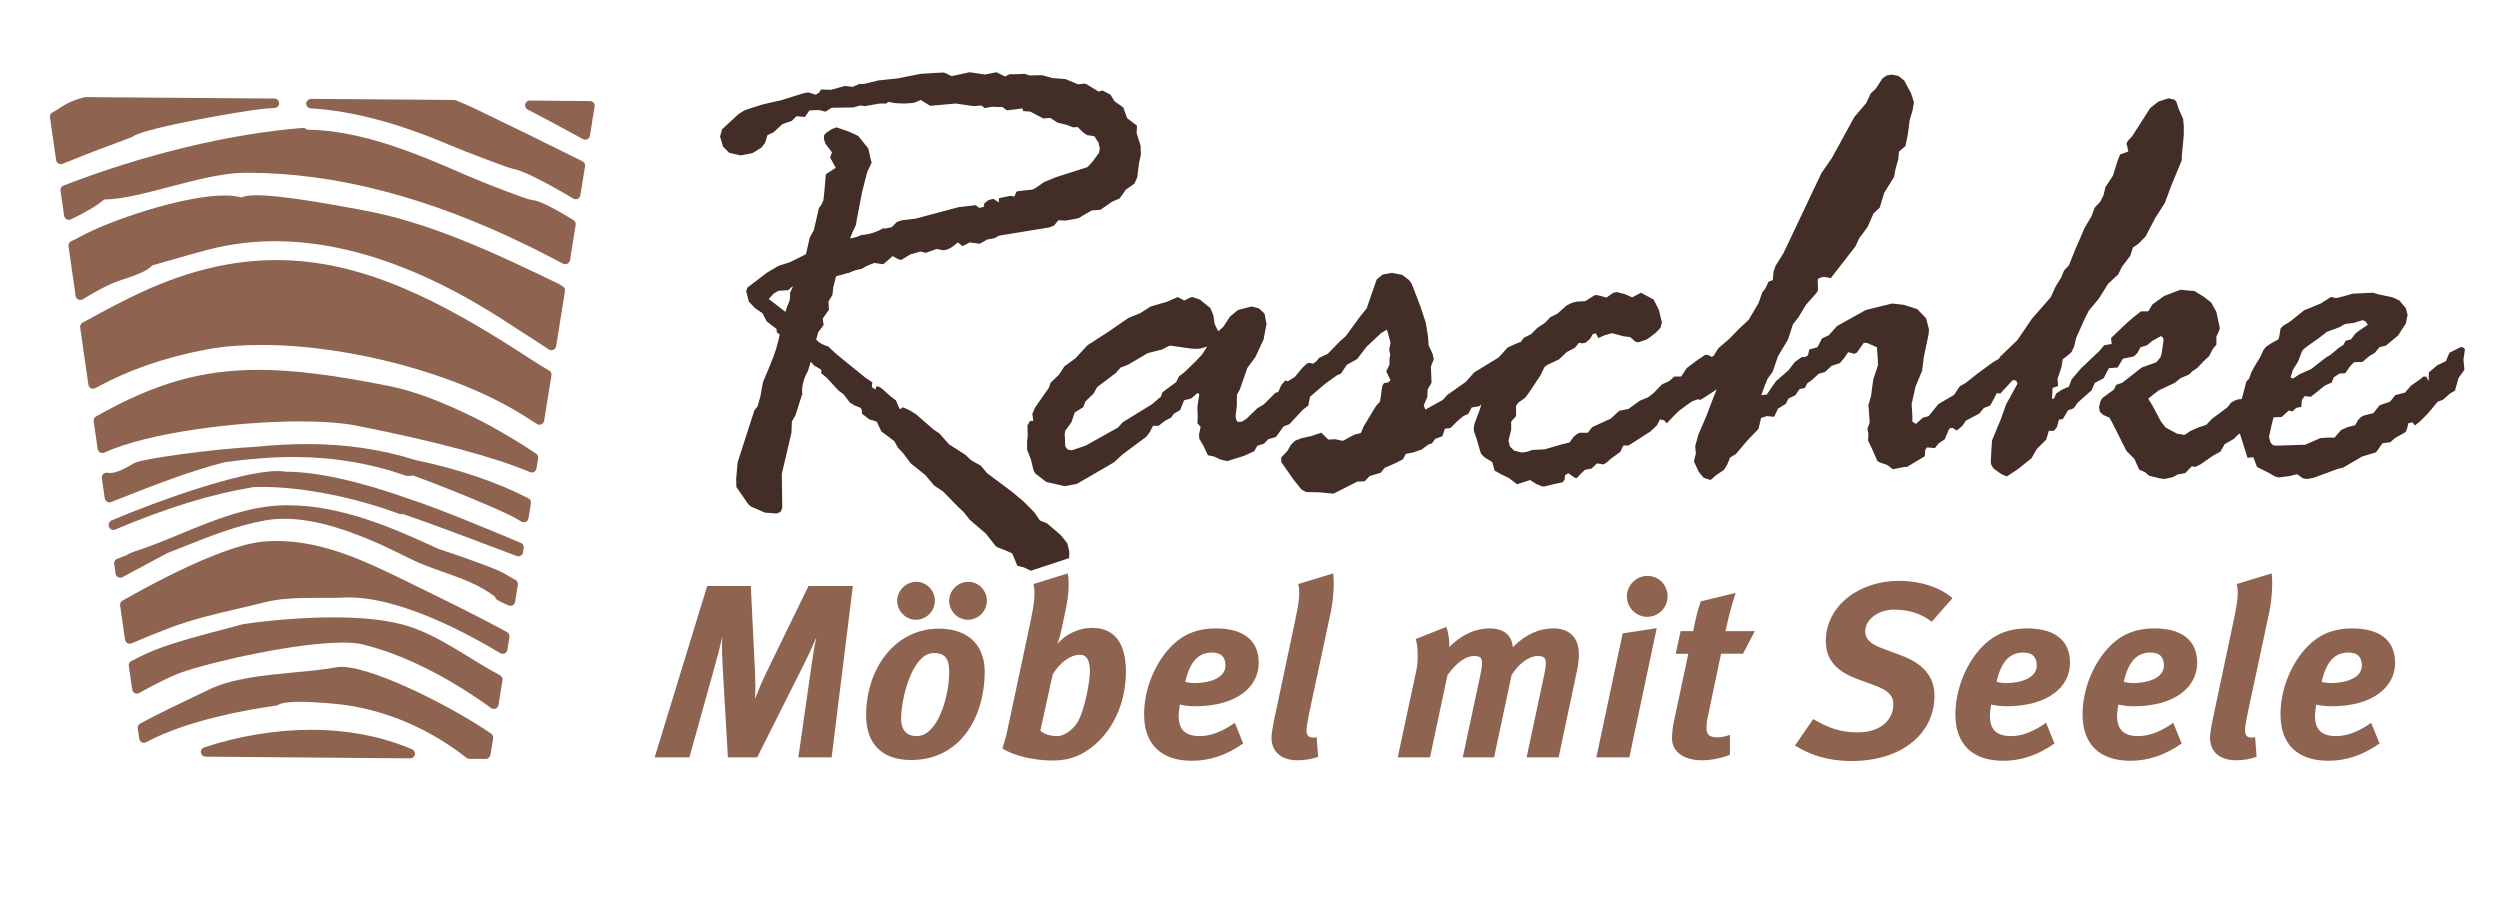 <?xml version="1.0" encoding="UTF-8"?> <!-- Generator: Adobe Illustrator 16.0.3, SVG Export Plug-In . SVG Version: 6.00 Build 0) --> <svg xmlns="http://www.w3.org/2000/svg" xmlns:xlink="http://www.w3.org/1999/xlink" id="Ebene_1" x="0px" y="0px" width="141.73px" height="51.25px" viewBox="0 0 141.73 51.25" xml:space="preserve"> <g> <defs> <rect id="SVGID_1_" x="2.829" y="4.096" width="136.921" height="39.047"></rect> </defs> <clipPath id="SVGID_2_"> <use xlink:href="#SVGID_1_" overflow="visible"></use> </clipPath> <path clip-path="url(#SVGID_2_)" fill="#8E6451" d="M29.228,32.88c-0.35-0.209-0.828-0.481-1.116-0.596 c-0.926-0.369-1.947-0.735-3.28-1.174c-2.548-1.193-5.518-2.467-8.516-2.467c-0.069,0-0.138,0-0.207,0.002 c-2.041,0.039-3.984,0.842-5.865,1.619c-0.879,0.363-1.788,0.739-2.681,1.022c-0.142,0.045-0.266,0.104-0.38,0.187 c-0.182,0.069-0.363,0.138-0.545,0.21c-0.116,0.045-0.185,0.164-0.167,0.287l0.08,0.551c0.013,0.087,0.066,0.162,0.145,0.201 s0.17,0.038,0.247-0.003l0.688-0.368c0.669-0.356,1.305-0.696,1.855-0.995c0.318-0.124,0.634-0.249,0.952-0.376 c1.479-0.588,3.008-1.197,4.61-1.479c0.34-0.06,0.703-0.091,1.076-0.091c1.918,0,3.952,0.791,5.504,1.479 c0.573,0.267,1.146,0.549,1.638,0.793c0.599,0.298,1.24,0.523,1.862,0.743c1.008,0.355,2.049,0.724,2.935,1.403 c0.014,0.073,0.059,0.138,0.124,0.178c0.194,0.118,0.391,0.205,0.604,0.3l0.038,0.016c0.034,0.017,0.072,0.023,0.108,0.023 c0.044,0,0.088-0.01,0.128-0.032c0.073-0.04,0.124-0.111,0.137-0.193l0.155-0.967C29.374,33.044,29.323,32.936,29.228,32.88"></path> <path clip-path="url(#SVGID_2_)" fill="#8E6451" d="M23.325,42.465c-1.667-0.714-3.636-1.092-5.695-1.092 c-1.98,0-4.132,0.355-6.059,1.002c-0.124,0.04-0.2,0.166-0.179,0.296c0.021,0.129,0.132,0.226,0.262,0.226l11.592,0.095h0.003 h0.006c0.148,0,0.269-0.118,0.269-0.268C23.524,42.601,23.439,42.495,23.325,42.465"></path> <path clip-path="url(#SVGID_2_)" fill="#8E6451" d="M28.348,38.283c-0.582-0.31-1.167-0.668-1.736-1.017 c-1.085-0.666-2.207-1.354-3.379-1.74c-1.07-0.351-2.53-0.528-4.34-0.528c-2.279,0-4.434,0.285-5.062,0.376 c-0.013,0.001-0.025,0.004-0.038,0.007c-0.42,0.115-0.841,0.226-1.265,0.337c-1.154,0.304-2.348,0.615-3.498,1.035 c-0.443,0.163-0.977,0.406-1.586,0.723c-0.101,0.053-0.158,0.164-0.142,0.276l0.192,1.337c0.013,0.087,0.067,0.164,0.146,0.202 c0.079,0.039,0.172,0.037,0.25-0.006c0.994-0.556,1.874-0.982,2.417-1.171c1.693-0.595,6.452-1.684,9.142-1.684 c0.46,0,0.833,0.033,1.108,0.101c2.267,0.554,4.785,1.803,7.282,3.608c0.046,0.034,0.102,0.051,0.157,0.051 c0.034,0,0.069-0.007,0.103-0.021c0.086-0.035,0.147-0.113,0.162-0.205l0.226-1.402C28.505,38.45,28.449,38.338,28.348,38.283"></path> <path clip-path="url(#SVGID_2_)" fill="#8E6451" d="M27.846,41.593c-2.304-1.595-7.195-4.048-8.773-3.764 c-0.726,0.134-1.537,0.211-2.396,0.291c-1.725,0.164-3.509,0.333-4.847,0.981c-0.286,0.139-0.583,0.28-0.891,0.428 c-0.971,0.463-1.975,0.942-2.99,1.49c-0.099,0.053-0.155,0.162-0.139,0.272l0.085,0.589c0.012,0.087,0.066,0.162,0.145,0.202 c0.078,0.039,0.171,0.037,0.248-0.005c2.372-1.283,5.953-1.88,7.383-2.076c0.043-0.006,0.084-0.022,0.12-0.049 c0.085-0.062,0.357-0.164,1.222-0.164c0.914,0,2.064,0.115,2.478,0.169c2.47,0.335,4.875,1.374,6.955,3.005 c0.047,0.037,0.104,0.057,0.163,0.058l0.92,0.009h0.002c0.117,0,0.222-0.077,0.256-0.189c0.012-0.041,0.026-0.091,0.036-0.145 l0.135-0.84C27.975,41.754,27.931,41.65,27.846,41.593"></path> <path clip-path="url(#SVGID_2_)" fill="#8E6451" d="M3.548,9.286c1.151-0.469,2.396-0.949,3.919-1.511 c0.024-0.009,0.046-0.021,0.066-0.036c0.688-0.507,6.458-1.492,7.449-1.576c0.195-0.016,0.393-0.029,0.589-0.04 c0.145-0.007,0.257-0.128,0.254-0.273c-0.003-0.145-0.122-0.262-0.266-0.263L4.852,5.506C4.831,5.507,4.807,5.508,4.785,5.513 C4.029,5.699,3.62,5.968,3.321,6.163c-0.124,0.081-0.23,0.15-0.34,0.204c-0.105,0.051-0.166,0.165-0.149,0.28l0.349,2.428 C3.193,9.157,3.242,9.229,3.314,9.27c0.041,0.023,0.087,0.035,0.133,0.035C3.481,9.305,3.515,9.298,3.548,9.286"></path> <path clip-path="url(#SVGID_2_)" fill="#8E6451" d="M33.023,9.144c-2.184-1.087-4.166-2.058-6.059-2.966 c-0.338-0.162-0.705-0.323-1.121-0.492c-0.031-0.013-0.065-0.02-0.099-0.02l-8.113-0.062c-0.148,0.014-0.264,0.113-0.27,0.259 c-0.005,0.144,0.105,0.267,0.25,0.277c2.393,0.156,4.892,0.815,7.865,2.075c0.904,0.382,3.286,1.292,3.59,1.349 c0.563,0.104,1.719,0.675,3.435,1.694c0.042,0.025,0.089,0.038,0.137,0.038c0.039,0,0.078-0.008,0.114-0.025 c0.081-0.038,0.137-0.113,0.151-0.201l0.264-1.642C33.187,9.311,33.128,9.197,33.023,9.144"></path> <path clip-path="url(#SVGID_2_)" fill="#8E6451" d="M30.392,25.715c-1.441-0.955-2.73-1.688-4.058-2.31 c-1.721-0.807-3.063-1.28-4.349-1.535c-3.136-0.623-5.397-0.902-7.335-0.902c-3.233,0-5.901,0.766-9.207,2.643 c-0.097,0.054-0.149,0.162-0.133,0.271l0.225,1.57c0.012,0.083,0.063,0.157,0.137,0.197c0.074,0.041,0.163,0.043,0.24,0.009 c2.508-1.148,7.583-1.768,11.086-1.768c1.296,0,2.403,0.083,3.202,0.24c4.467,0.882,7.78,1.767,9.846,2.633 c0.033,0.015,0.068,0.021,0.104,0.021c0.044,0,0.09-0.012,0.13-0.034c0.072-0.04,0.122-0.11,0.134-0.191l0.093-0.579 C30.525,25.877,30.48,25.772,30.392,25.715"></path> <path clip-path="url(#SVGID_2_)" fill="#8E6451" d="M33.652,5.825c-0.051-0.059-0.124-0.094-0.202-0.095l-3.414-0.029h-0.002 c-0.124,0-0.231,0.084-0.26,0.204c-0.03,0.121,0.027,0.245,0.137,0.303c0.909,0.47,1.817,0.961,2.701,1.441l0.44,0.239 c0.04,0.021,0.083,0.033,0.127,0.033c0.041,0,0.081-0.01,0.119-0.028c0.078-0.038,0.132-0.112,0.146-0.197l0.266-1.655 C33.724,5.963,33.702,5.885,33.652,5.825"></path> <path clip-path="url(#SVGID_2_)" fill="#8E6451" d="M31.134,21.009c-0.293-0.173-0.638-0.379-0.977-0.601 c-5.189-3.399-9.638-5.663-14.484-5.663c-2.476,0-4.958,0.585-7.588,1.789c-1.102,0.504-2.126,1.062-3.117,1.602l-0.286,0.155 c-0.099,0.054-0.153,0.163-0.137,0.274l0.465,3.243c0.013,0.087,0.067,0.163,0.146,0.202c0.079,0.039,0.171,0.037,0.249-0.005 c1.901-1.041,3.97-1.76,6.327-2.197c0.905-0.168,1.935-0.253,3.06-0.253c5.064,0,11.201,1.655,14.924,4.024l0.725,0.458 c0.043,0.028,0.093,0.042,0.143,0.042c0.038,0,0.075-0.009,0.111-0.024c0.082-0.038,0.14-0.113,0.154-0.202l0.413-2.572 C31.281,21.173,31.229,21.064,31.134,21.009"></path> <path clip-path="url(#SVGID_2_)" fill="#8E6451" d="M31.908,16.236l-0.224-0.14c-3.621-1.739-7.365-3.536-11.36-4.227 c-0.121-0.021-0.289-0.051-0.496-0.089c-1.265-0.23-3.897-0.711-5.292-0.711c-0.413,0-0.688,0.042-0.835,0.128 c-0.261-0.077-0.59-0.114-0.977-0.114c-2.316,0-6.525,1.412-8.232,2.364c-0.153,0.087-0.311,0.162-0.456,0.229 c-0.108,0.05-0.171,0.165-0.153,0.282l0.406,2.818c0.013,0.09,0.069,0.166,0.15,0.205c0.081,0.038,0.176,0.033,0.253-0.013 c0.631-0.381,1.25-0.742,1.885-0.988c0.115-0.044,0.263-0.094,0.433-0.15c0.699-0.229,1.348-0.463,1.618-0.783 c0.336-0.095,0.672-0.192,1.022-0.292c0.746-0.216,1.517-0.438,2.279-0.631c4.904-1.239,10.479,0.094,16.479,3.934 c0.743,0.476,1.482,0.956,2.223,1.437l0.488,0.316c0.044,0.029,0.095,0.044,0.146,0.044c0.037,0,0.074-0.007,0.108-0.024 c0.083-0.037,0.141-0.113,0.156-0.202l0.501-3.123C32.047,16.399,31.999,16.292,31.908,16.236"></path> <path clip-path="url(#SVGID_2_)" fill="#8E6451" d="M32.51,12.476c-1.615-0.993-2.143-1.13-2.396-1.146 c-0.275-0.033-2.628-0.94-3.538-1.335c-2.797-1.219-5.967-2.6-9.182-2.646c-0.054-0.066-0.138-0.106-0.229-0.098 C13.021,7.582,8.202,8.744,3.599,10.52c-0.116,0.045-0.186,0.165-0.169,0.289l0.206,1.425c0.012,0.084,0.063,0.158,0.139,0.198 c0.074,0.039,0.164,0.042,0.242,0.006c0.842-0.4,1.427-0.748,1.889-1.125l0.016-0.004c0.955,0,2.273-0.344,3.669-0.71 c1.494-0.391,3.039-0.795,4.253-0.804l0.2,0c4.949,0,10.295,1.393,15.892,4.141c0.437,0.215,1.137,0.565,1.988,1.012 c0.039,0.021,0.082,0.031,0.125,0.031c0.041,0,0.082-0.009,0.12-0.028c0.077-0.039,0.131-0.113,0.145-0.198l0.322-2.006 C32.651,12.64,32.603,12.532,32.51,12.476"></path> <path clip-path="url(#SVGID_2_)" fill="#8E6451" d="M28.745,35.832c-1.61-0.878-3.36-1.732-5.215-2.639l-0.802-0.393 c-2.296-1.121-4.561-2.129-7.033-2.129c-0.255,0-0.512,0.012-0.761,0.033c-1.594,0.139-4.432,1.327-7.992,3.349 c-0.096,0.055-0.148,0.162-0.133,0.271l0.279,1.94c0.012,0.082,0.062,0.155,0.135,0.196c0.073,0.041,0.161,0.045,0.238,0.012 c0.698-0.305,1.439-0.604,2.267-0.915c1.185-0.444,2.435-0.737,3.646-1.021c0.515-0.119,1.031-0.239,1.541-0.371 c0.966-0.249,1.933-0.27,3.006-0.27l0.413,0.001c0.351,0,0.759-0.002,1.161-0.019c2.942-0.135,6.848,1.937,8.864,3.151 c0.042,0.025,0.09,0.038,0.139,0.038c0.038,0,0.077-0.008,0.112-0.025c0.081-0.036,0.138-0.111,0.152-0.2l0.118-0.732 C28.899,35.998,28.844,35.887,28.745,35.832"></path> <path clip-path="url(#SVGID_2_)" fill="#8E6451" d="M29.53,30.78c-0.765-0.324-4.666-1.969-6.347-2.5 c-2.881-1.021-5.235-1.538-6.985-1.538h-0.006c-0.128-0.025-0.281-0.038-0.453-0.038c-2.061,0-6.762,1.675-9.42,2.801 c-0.112,0.048-0.175,0.187-0.157,0.307c0.011,0.082,0.061,0.154,0.133,0.195c0.072,0.04,0.16,0.045,0.236,0.013 c2.998-1.259,5.426-2.003,7.84-2.406c0.161-0.006,0.323-0.009,0.489-0.009c2.28,0,5.254,0.585,7.763,1.525 c0.064,0.024,0.132,0.02,0.21,0.009c1.403,0.472,3.414,1.233,4.89,1.792c0.678,0.258,1.246,0.473,1.573,0.591 c0.03,0.011,0.061,0.016,0.091,0.016c0.047,0,0.094-0.013,0.136-0.036c0.069-0.041,0.116-0.11,0.128-0.189l0.039-0.242 C29.71,30.948,29.644,30.828,29.53,30.78"></path> <path clip-path="url(#SVGID_2_)" fill="#8E6451" d="M29.958,28.251c-1.782-0.921-3.994-1.67-6.369-2.162 c-1.972-0.615-3.994-0.915-6.18-0.915c-0.906,0-1.847,0.051-2.865,0.152c-2.525,0.129-6.454,0.68-6.905,0.917 c-0.069,0.037-0.144,0.08-0.234,0.13c-0.401,0.226-0.933,0.511-1.313,0.431c-0.086-0.018-0.174,0.007-0.238,0.067 c-0.063,0.06-0.094,0.146-0.081,0.233l0.164,1.146c0.012,0.081,0.061,0.152,0.131,0.194c0.071,0.04,0.157,0.048,0.232,0.017 L6.714,28.3c1.967-0.777,4.002-1.581,6.045-2.101c1.429-0.195,2.701-0.29,3.886-0.29c2.229,0,4.311,0.346,6.369,1.058 c0.087,0.029,0.222,0.024,0.396-0.015c2.432,0.892,5.168,2.053,5.818,2.424c0.111,0.063,0.223,0.13,0.333,0.195 c0.042,0.024,0.09,0.037,0.137,0.037c0.039,0,0.077-0.008,0.114-0.025c0.08-0.037,0.136-0.112,0.15-0.2l0.138-0.852 C30.118,28.417,30.061,28.304,29.958,28.251"></path> <path clip-path="url(#SVGID_2_)" fill="#8E6451" d="M47.148,42.934h-1.887l0.741-5.185c0.083-0.615,0.167-1.104,0.279-1.621 c-0.237,0.56-0.391,0.907-0.685,1.495l-2.669,5.311h-1.662l-0.294-5.102c-0.028-0.475-0.055-1.159-0.028-1.718 c-0.125,0.573-0.279,1.146-0.446,1.746l-1.412,5.073h-1.97l2.976-9.712h2.474l0.237,4.863c0.028,0.698,0.028,1.033,0,1.536 c0.196-0.503,0.405-1.006,0.685-1.578l2.348-4.821h2.516L47.148,42.934z"></path> <path clip-path="url(#SVGID_2_)" fill="#8E6451" d="M54.874,35.136c-0.587,0-1.062-0.489-1.062-1.076s0.488-1.076,1.09-1.076 c0.572,0,1.047,0.489,1.047,1.076S55.46,35.136,54.874,35.136 M52.945,37.022c-1.257,0-1.858,2.627-1.858,3.717 c0,0.686,0.349,0.992,0.88,0.992c1.202,0,1.845-2.25,1.845-3.646C53.812,37.261,53.503,37.022,52.945,37.022 M51.925,35.136 c-0.573,0-1.062-0.489-1.062-1.076s0.503-1.076,1.09-1.076c0.572,0,1.048,0.489,1.048,1.076S52.512,35.136,51.925,35.136 M51.646,43.087c-1.621,0-2.543-0.895-2.543-2.529c0-2.697,1.663-4.919,4.122-4.919c1.608,0,2.6,0.881,2.6,2.446 C55.824,40.6,54.482,43.087,51.646,43.087"></path> <path clip-path="url(#SVGID_2_)" fill="#8E6451" d="M61.23,37.12c-0.572,0-1.173,0.475-1.551,1.117l-0.698,3.188 c0.153,0.152,0.502,0.307,0.964,0.307c0.405,0,0.909-0.378,1.173-0.838c0.391-0.7,0.671-2.278,0.671-2.837 C61.789,37.441,61.607,37.12,61.23,37.12 M61.748,42.472c-0.671,0.476-1.328,0.643-2.054,0.643c-1.146,0-2.264-0.293-2.866-0.684 c0.084-0.252,0.224-0.741,0.28-1.021l1.341-6.303c0.197-0.937,0.252-1.509,0.141-1.998l1.942-0.601 c0.098,0.419,0.056,1.215-0.084,1.9l-0.237,1.132c-0.042,0.21-0.195,0.824-0.265,0.964c0.405-0.488,1.132-0.908,1.97-0.908 c1.328,0,1.915,0.937,1.915,2.488C63.829,39.846,63.088,41.521,61.748,42.472"></path> <path clip-path="url(#SVGID_2_)" fill="#8E6451" d="M68.719,36.994c-0.712,0-1.244,0.419-1.523,1.663c0,0,0.279,0.069,0.531,0.069 c0.811,0,1.747-0.278,1.747-0.991C69.474,37.302,69.277,36.994,68.719,36.994 M67.741,40.041c-0.489,0-0.853-0.099-0.853-0.099 s-0.069,0.462-0.069,0.643c0,0.812,0.419,1.146,1.201,1.146c0.643,0,1.313-0.279,1.984-0.754l0.475,1.173 c-0.964,0.671-1.9,0.979-2.906,0.979c-1.706,0-2.712-0.895-2.712-2.627c0-1.48,0.657-3.005,1.607-3.927 c0.713-0.685,1.509-0.95,2.459-0.95c1.412,0,2.432,0.559,2.432,1.956C71.36,38.938,70.116,40.041,67.741,40.041"></path> <path clip-path="url(#SVGID_2_)" fill="#8E6451" d="M75.438,34.73l-1.132,5.297c-0.181,0.838-0.237,1.188-0.237,1.383 c0,0.266,0.112,0.405,0.363,0.405c0.069,0,0.141,0,0.21-0.027l0.085,1.117c-0.337,0.126-0.756,0.196-1.161,0.196 c-1.006,0-1.481-0.546-1.481-1.286c0-0.251,0.098-0.782,0.21-1.3l1.132-5.338c0.196-0.937,0.308-1.593,0.168-2.067l1.984-0.602 C75.635,32.83,75.635,33.822,75.438,34.73"></path> <path clip-path="url(#SVGID_2_)" fill="#8E6451" d="M89.398,38.043l-1.035,4.891h-1.816l1.007-4.724 c0.055-0.266,0.083-0.461,0.083-0.615c0-0.307-0.125-0.405-0.461-0.405c-0.489,0-1.062,0.419-1.48,1.077l-0.993,4.667h-1.775 l0.993-4.653c0.07-0.309,0.098-0.531,0.098-0.699c0-0.293-0.125-0.392-0.446-0.392c-0.49,0-1.007,0.392-1.51,1.077l-0.992,4.667 h-1.831l1.048-4.891c0.141-0.644,0.085-1.468-0.027-1.817l1.732-0.685c0.098,0.224,0.196,0.769,0.168,1.146 c0.698-0.714,1.495-1.063,2.291-1.063c0.728,0,1.245,0.321,1.314,1.063c0.769-0.77,1.552-1.063,2.306-1.063 c0.796,0,1.439,0.419,1.439,1.481C89.51,37.386,89.468,37.721,89.398,38.043"></path> <path clip-path="url(#SVGID_2_)" fill="#8E6451" d="M93.379,34.968c-0.63,0-1.146-0.517-1.146-1.16 c0-0.642,0.531-1.159,1.174-1.159c0.629,0,1.133,0.518,1.133,1.159C94.539,34.451,94.021,34.968,93.379,34.968 M92.372,42.934H90.5 l1.494-7.029l1.93-0.294L92.372,42.934z"></path> <path clip-path="url(#SVGID_2_)" fill="#8E6451" d="M98.813,37.063H97.57l-0.755,3.592c-0.056,0.238-0.07,0.462-0.07,0.629 c0,0.392,0.21,0.518,0.63,0.518c0.167,0,0.488-0.057,0.698-0.14v1.132c-0.546,0.209-1.104,0.308-1.593,0.308 c-1.077,0-1.691-0.531-1.691-1.23c0-0.251,0.028-0.587,0.098-0.922l0.825-3.886h-0.714l0.279-1.285h0.713 c0.141-0.699,0.238-1.16,0.434-1.69l1.971-0.476c-0.21,0.657-0.42,1.439-0.572,2.166h1.662L98.813,37.063z"></path> <path clip-path="url(#SVGID_2_)" fill="#8E6451" d="M109.517,35.247c-0.629-0.475-1.313-0.685-2.152-0.685 c-0.88,0-1.621,0.56-1.621,1.229c0,0.392,0.251,0.699,0.894,0.937l1.119,0.42c1.243,0.46,1.914,1.188,1.914,2.292 c0,2.108-1.803,3.703-4.709,3.703c-1.37,0-2.39-0.364-3.2-0.881l1.034-1.496c0.811,0.476,1.537,0.755,2.516,0.755 c1.229,0,2.026-0.643,2.026-1.606c0-0.489-0.335-0.797-1.034-1.048l-1.021-0.378c-1.09-0.404-1.774-1.02-1.774-2.151 c0-1.957,1.844-3.41,4.15-3.41c1.188,0,2.319,0.363,3.032,0.979L109.517,35.247z"></path> <path clip-path="url(#SVGID_2_)" fill="#8E6451" d="M114.714,36.994c-0.714,0-1.245,0.419-1.524,1.663c0,0,0.279,0.069,0.531,0.069 c0.811,0,1.747-0.278,1.747-0.991C115.468,37.302,115.271,36.994,114.714,36.994 M113.735,40.041c-0.49,0-0.854-0.099-0.854-0.099 s-0.069,0.462-0.069,0.643c0,0.812,0.419,1.146,1.201,1.146c0.644,0,1.314-0.279,1.984-0.754l0.476,1.173 c-0.964,0.671-1.9,0.979-2.906,0.979c-1.705,0-2.711-0.895-2.711-2.627c0-1.48,0.656-3.005,1.606-3.927 c0.713-0.685,1.51-0.95,2.46-0.95c1.411,0,2.432,0.559,2.432,1.956C117.354,38.938,116.11,40.041,113.735,40.041"></path> <path clip-path="url(#SVGID_2_)" fill="#8E6451" d="M121.923,36.994c-0.713,0-1.244,0.419-1.523,1.663c0,0,0.279,0.069,0.531,0.069 c0.811,0,1.746-0.278,1.746-0.991C122.677,37.302,122.48,36.994,121.923,36.994 M120.944,40.041c-0.489,0-0.853-0.099-0.853-0.099 s-0.07,0.462-0.07,0.643c0,0.812,0.419,1.146,1.202,1.146c0.643,0,1.313-0.279,1.983-0.754l0.476,1.173 c-0.963,0.671-1.9,0.979-2.906,0.979c-1.705,0-2.711-0.895-2.711-2.627c0-1.48,0.657-3.005,1.607-3.927 c0.713-0.685,1.509-0.95,2.46-0.95c1.411,0,2.431,0.559,2.431,1.956C124.563,38.938,123.319,40.041,120.944,40.041"></path> <path clip-path="url(#SVGID_2_)" fill="#8E6451" d="M128.644,34.73l-1.132,5.297c-0.182,0.838-0.237,1.188-0.237,1.383 c0,0.266,0.111,0.405,0.363,0.405c0.069,0,0.139,0,0.209-0.027l0.084,1.117c-0.336,0.126-0.755,0.196-1.16,0.196 c-1.006,0-1.481-0.546-1.481-1.286c0-0.251,0.099-0.782,0.21-1.3l1.132-5.338c0.196-0.937,0.308-1.593,0.168-2.067l1.984-0.602 C128.84,32.83,128.84,33.822,128.644,34.73"></path> <path clip-path="url(#SVGID_2_)" fill="#8E6451" d="M133.143,36.994c-0.713,0-1.244,0.419-1.524,1.663c0,0,0.28,0.069,0.532,0.069 c0.811,0,1.747-0.278,1.747-0.991C133.897,37.302,133.701,36.994,133.143,36.994 M132.164,40.041c-0.489,0-0.853-0.099-0.853-0.099 s-0.069,0.462-0.069,0.643c0,0.812,0.419,1.146,1.201,1.146c0.644,0,1.313-0.279,1.984-0.754l0.476,1.173 c-0.965,0.671-1.9,0.979-2.906,0.979c-1.705,0-2.712-0.895-2.712-2.627c0-1.48,0.657-3.005,1.607-3.927 c0.713-0.685,1.509-0.95,2.459-0.95c1.412,0,2.432,0.559,2.432,1.956C135.783,38.938,134.539,40.041,132.164,40.041"></path> </g> <path fill="#432E27" d="M60.557,25.492l-0.054-0.038l-0.112-0.147l-0.019-0.516l-0.019-0.149l0.038-0.222l0.35-0.48l0.187-0.556 l0.479-0.295l0.13-0.333l0.462-0.444l0.203-0.368l1.054-0.797l0.278-0.313l0.406-0.15l1.13-0.665l0.813-0.204l0.388-0.204 l0.074-0.018l1.166,0.166l0.296,0.021l0.239-0.021l0.39-0.11l-0.297,0.462l-0.349,0.369l-0.647,0.627l-0.297,0.224l-0.167,0.333 l-0.777,0.574l-0.092,0.26l-0.167,0.13l-0.313,0.276l-1.683,1.036l-0.259,0.295l-1.85,1.034l-0.778,0.26L60.557,25.492z M129.854,21.405l0.13-0.425l0.296-0.48l0.222-0.575l0.074-0.11l0.204-0.166l0.684-0.482l0.443-0.35l0.703-0.259l0.334-0.187 l0.536-0.074l0.462-0.147l0.167,0.075l0.13,0.184l-0.463,0.316l-0.223,0.164l-0.277,0.354l-0.295,0.073l-0.132,0.241l-0.259,0.164 l-0.461,0.391l-0.278,0.165l-0.83,0.648l-0.666,0.295l-0.354,0.241L129.854,21.405z M106.96,4.278l-0.24,0.168l-0.371,0.574 l-0.295,0.277l-0.259,0.554l-0.666,0.778l-1.277,2.33l-0.591,0.852l-2.146,4.529l-0.462,0.742l-0.11,0.332l-0.038,0.462l-0.24,0.091 l-0.184,0.389l-0.167,0.204l-0.222,0.627l-0.556,0.944L98.6,18.63l-0.574,0.591l-0.609,0.519l-0.277,0.444l-0.122,0.048 l-0.082-0.068l-0.166-0.054l-0.11,0.018l-0.37,0.241l-0.667,0.498l-0.313,0.481h-0.389l-0.296,0.259l-0.406,0.186l-0.444,0.461 l-0.351,0.277l-0.463,0.187l-0.63,0.461l-0.536,0.111l-0.479,0.443l-1.055,0.483l-0.241,0.315h-0.444l-0.146,0.054l-0.224,0.185 l-0.222,0.315l-0.388,0.091l-1.018,0.297l-0.722,0.037l-0.24,0.093l-0.333,0.054l-0.444-0.11l-0.241-0.241l-0.074-0.295v-0.055 l0.148-0.592v-0.463l0.278-0.314v-0.592l0.148-0.186l0.371-0.259l0.241-0.331l0.626-0.944l0.222-0.462l0.168-0.129l0.665-0.313 l0.425-0.409l0.463-0.241l0.24-0.292l0.166,0.036h0.019l0.185-0.036l0.26-0.224l0.148-0.258l0.167-0.058l0.149,0.278l0.367-0.165 l0.406-0.113l0.075,0.019l0.555,0.15l0.406,0.055l0.296,0.259l0.168,0.037l0.479-0.165l0.5-0.371l0.277-0.297l0.074-0.295 l-0.167-0.705l-0.297-0.591l-0.72-0.387l-0.501,0.259l-0.424-0.185l-0.444-0.112l-0.203,0.038l-0.389,0.274l-0.369-0.109 l-0.222-0.036h-0.057l-0.555,0.349l-0.463,0.02l-0.295,0.075l-0.297,0.147l-0.518,0.464l-0.406,0.204l-0.296,0.313l-0.444,0.297 l-0.353,0.352l-0.406,0.204l-0.202,0.268l-0.019-0.027l-0.39,0.167l-0.314,0.146l-0.499,0.556l-1.388,0.849l-0.479,0.538 l-1.072,0.759l-0.223,0.259l-0.998,0.555l-0.092-0.241l0.202-0.464l0.02-0.441l0.221-0.371l-0.037-0.925l0.167-0.426l-0.072-0.295 l-0.223-0.482l-0.038-0.537l-0.129-0.757l-0.296-0.908l-0.499-1.293l-0.148-0.204l-0.389-0.297l-0.592-0.111l-0.518,0.094 l-0.334,0.277l-0.572,1.646l-0.389,0.48l-0.796,1.092l-0.332,0.295l-0.684,0.703l-0.5,0.239l-0.148,0.186l-0.195,0.14l-0.008-0.01 l-0.167-0.037l-0.148,0.02l-0.295,0.276l-0.408,0.499l-0.391,0.244l-0.163-0.039l-0.221,0.277l-0.149,0.333l-0.005,0.037 L72.3,22.273l-0.646,0.647l-0.371,0.224l-0.61,0.59l-0.259,0.167l-0.129,0.019l-0.13-0.019L70.1,23.828l-0.055-0.223l0.074-0.591 v-0.628l0.166-0.295l0.425-1.222l0.461-0.627l0.463-0.998l0.167-0.872l-0.11-0.59l-0.315-0.296l-0.427-0.112l-0.774,0.203 l-0.445,0.372l-0.388,0.591l-0.278,0.24l-0.203-0.408l-0.075-0.498l-0.166-0.408l-0.592-0.48l-0.425-0.146l-0.111,0.018l-0.35,0.182 l-0.371-0.2l-0.628,0.274l-0.906,0.259l-0.612,0.39l-0.648,0.259l-1.126,0.777l-1.202,0.776l-0.685,0.741l-0.628,0.462l-0.297,0.46 l-0.48,0.464l-0.091,0.276l-0.778,1.11l-0.167,0.369l0.056,0.407h-0.184l-0.149,0.259l0.02,0.575l-0.038,0.332v0.462l0.222,0.575 l0.146,0.61l0.094,0.165l0.629,0.481l1.035,0.239l0.687-0.127l1.57-0.906l0.537-0.315l0.482-0.445l1.367-1.016l0.186-0.259 l0.185-0.354h0.313l0.353-0.277l0.351-0.183l0.167-0.224l0.351-0.203l0.222-0.556l0.408-0.109l0.368-0.315l0.092,0.093l-0.072,0.443 l-0.038,0.279v0.019l0.018,0.498l-0.018,0.389l0.184,0.204l-0.091,0.425v0.091l0.017,0.168l0.241,0.407l0.241,0.519l0.351,0.073 l0.353,0.165l0.387,0.095l0.962-0.297l0.572-0.261l0.185-0.315l0.371-0.11l0.24-0.257l0.443-0.13l0.426-0.592l0.333-0.129 l0.775-0.832l0.297-0.223l0.099-0.503l0.862-0.737l0.667-0.48l0.222-0.092l0.334-0.5l0.591-0.333l0.537-0.702l0.813-0.76 l0.332-0.202l0.111,0.389l0.092,0.353v0.036l-0.073,0.333l0.056,0.314l-0.038,0.221v0.333l-0.184,0.389l0.239,0.5l-0.13,0.129 l-0.238,0.036l-0.093,0.147l-0.129,0.888l-0.241,0.278l-0.683,1.128l-0.168,0.389l-0.37,0.092l-0.648,0.35l-0.442-0.091 l-0.389,0.019l-0.389-0.388l-0.609,0.201l-0.52,0.111l-0.37,0.147l-0.238,0.241l-0.187,0.333l-0.35,0.37v0.26l0.7,0.997l0.444,0.556 l0.26,0.146l0.795,0.019l0.759,0.076l1.35-0.684l0.427-0.02l0.275-0.297l0.63-0.184l0.203-0.259l0.019-0.018l0.629-0.278 l0.406-0.205l0.166-0.313l0.407-0.076l0.481-0.166l0.408-0.297l0.184-0.053l0.186-0.26l0.406-0.149l0.147-0.424l0.314-0.039 l0.427-0.426l0.314-0.258l0.259-0.109l0.203-0.371l0.444-0.075l0.105-0.114l-0.087,0.299L83.6,23.994l-0.055,0.296l0.019,0.166 l0.148,0.427l0.203,0.701l0.056,0.15l0.203,0.203l0.426,0.26l0.13,0.48l0.389,0.221l0.425,0.203l0.461,0.354l0.741-0.241 l0.351,0.223l0.297,0.127l0.129,0.021l0.61-0.147l0.445-0.094l0.126-0.148l0.021-0.258l0.185-0.112l0.37,0.26l0.111,0.018 l0.295-0.313l0.167-0.15l0.036-0.017l0.335-0.057l0.313-0.298l0.332,0.058l0.073-0.019l0.148-0.092l0.224-0.204l0.536-0.388 l0.186-0.371h0.294l1.24-0.795l0.369-0.35l0.167-0.333l0.239,0.055l0.149,0.166l0.332-0.351l0.351-0.351l0.428-0.314l0.313-0.223 l0.334-0.123l0.09,0.031l0.093-0.019l0.334-0.206l0.556-0.367l-0.204,0.496l-0.37,0.981l-0.462,1.074l-0.185,0.666l0.037,0.423 l-0.111,0.446l0.277,0.591l0.276,0.334l0.39,0.13l0.296-0.26l0.462-0.315l0.185-0.294l0.166-0.407l0.334-0.203l0.608-0.722 l0.668-0.702l0.146-0.611l0.314-0.111l0.426,0.038l0.223-0.462l0.443-0.276l0.148-0.297l0.388-0.184l0.242-0.353l0.294-0.056 l0.148-0.277l0.24-0.165l0.407-0.371l0.351-0.095l0.37-0.35l0.39-0.129l0.073-0.018l0.24-0.277l0.24-0.353l0.353,0.094l0.146-0.073 l0.39-0.554l0.202,0.017l0.537,0.239l0.038,0.445l0.019,0.425v0.167l-0.26,0.776l-0.13,0.962l-0.146,0.501l0.072,0.98l-0.13,0.37 l0.058,0.295l-0.02,0.37l0.222,0.461l0.259,0.591l0.057,0.113l0.129,0.073l0.425,0.147l0.314,0.239l0.648-0.129h0.147l1.016-0.608 l0.021-0.353l0.092-0.147l0.462,0.035l0.203-0.256l0.352-0.241l0.241-0.575l0.073-0.055l0.093-0.018l0.055,0.018l0.222,0.131 l0.296-0.241l0.222-0.316l0.76-0.405l0.257-0.315l0.354-0.129l0.222-0.407l0.157-0.307l0.194,0.029l0.702-0.756h0.13l0.073,0.036 l0.038,0.074l0.037,0.074l-0.037,0.075l-0.611,1.108l-0.295,0.831l-0.5,1.205l-0.037,0.497l-0.038,0.76l0.038,0.147l0.11,0.186 l0.427,0.313l0.332,0.15l0.648-0.428l0.757-0.61l0.297-0.518l0.536-0.534l0.148-0.5h0.295l0.166-0.222l0.112-0.408l0.222-0.038 l0.296-0.498l0.315-0.109l0.221-0.315l0.795-0.704l0.187-0.424l0.497-0.26l0.297-0.574l0.498-0.035l0.296-0.501l0.538-0.112 l0.111-0.036L121.182,20l0.166-0.315l0.37-0.111l0.313-0.257l0.408-0.223l0.037-0.036l0.111,0.036l0.036,0.073l0.036,0.077 l-0.109,0.793l-0.074,0.223l-0.224,0.277l-0.831,0.297l-1.109,0.869l-0.333,0.111l-0.147,0.278l-0.648,0.478l-0.111,0.187 l-0.074,0.313l0.037,0.259l0.186,0.186l0.37,0.167l0.202,0.369l0.76,1.517l0.444,0.443l0.277,0.611l0.332,0.147l0.185,0.167 l0.038,0.035l0.61,0.147l0.258,0.039l0.499-0.11l0.259-0.149l0.427-0.074l0.37-0.388l0.203,0.036l0.073-0.036l0.223-0.111 l0.722-0.499l0.406-0.221l0.241-0.427l0.517-0.295l0.304-0.298l0.05,0.021l0.424,1.349l0.331-0.037l0.205,0.555l0.703,0.352 l0.314,0.187l0.222,0.055l0.591-0.075l0.445-0.11l0.333,0.239l0.222,0.039l0.388-0.074l1.351-0.501l0.314-0.074l1.072-0.627 l0.796-0.242l0.369-0.517l0.445-0.057l0.239-0.221l0.556-0.313l0.074-0.057l0.074-0.166l0.072-0.316l0.241-0.054l0.128,0.184 l0.297-0.241l0.443-0.442l0.555-0.667l0.297-0.11l0.425-0.372l0.259-0.147l0.204-0.722l0.332-0.46l-0.055-0.575l0.073-0.518 l0.02-0.02l-0.038-0.092l-0.073-0.056l-0.093-0.037l-0.056,0.018l-0.259,0.13L138.862,20l-0.204,0.48l-0.48,0.224l-0.48,0.404 l-0.018,0.5l-0.13-0.259h-0.167l-0.204,0.167l-0.499,0.35l-0.332,0.388l-0.556,0.149l-0.296,0.369l-0.592,0.204l-0.351,0.444 l-0.573,0.147l-0.148,0.092l-0.131,0.128l-0.184,0.316l-0.426,0.111l-0.371,0.165l-0.369,0.428h-0.387l-0.427,0.035l-0.851,0.371 l-0.593,0.018l-1.089,0.035l-0.15-0.035l-0.129-0.129l-0.091-0.333l0.146-0.665l0.111-0.445l0.464-0.019l0.405-0.369l0.204,0.054 l0.222-0.203l0.276-0.056l0.037-0.371l0.148-0.239l0.352,0.039l0.313-0.242l0.481-0.388l0.407-0.184l0.092-0.278l0.333-0.222 l0.332-0.02l0.278-0.404l0.167-0.167l0.074-0.056l0.462-0.018l0.388-0.333l0.296-0.167l0.278-0.334l0.369-0.091l0.686-0.574 l0.442-0.684l0.095-0.48l-0.095-0.37l-0.368-0.446l-0.389-0.182l-0.795-0.167l-0.315-0.092l-0.443,0.018l-0.721,0.036l-0.372,0.111 l-0.498,0.13h-0.093l-0.259-0.054l-0.573,0.367l-0.942,0.387l-0.814,0.65l-0.37,0.222l-0.147,0.147l-0.019,0.073l-0.056,0.371 l-0.056,0.186l-0.406,0.221l-0.297,0.203l-0.147,0.184l-0.166,0.37l-0.314,0.519l-0.186,0.333l-0.149,0.406l-0.147,0.147 l-0.257,0.98l-0.018,0.018l-0.205,0.021l-0.204,0.075l-0.185,0.11l-0.222,0.278l-0.869,0.645l-0.315,0.334l-0.444,0.148 l-0.425,0.186l-0.369,0.241l-0.426-0.075l-0.647-0.352l-0.26-0.333l-0.48-0.906l-0.24-0.389l0.314-0.258l0.296-0.222l0.906-0.424 l0.314-0.26l0.482-0.205l0.184-0.184l0.277-0.186l0.37-0.388l0.315-0.295l0.185-0.37l0.222-0.276v-0.445l0.185-0.425v-0.111 l-0.185-0.869l-0.297-0.537l-0.425-0.332l-0.519-0.316l-0.424-0.036l-0.333-0.038h-0.038l-0.925,0.351l-0.666,0.482l-0.24,0.389 h-0.405l-0.425,0.333l-0.408,0.351l-0.869,0.831l0.036,0.335l-0.425,0.072l-0.26,0.314l-1.073,1.019l-0.516,0.61l-0.149,0.406 l-0.388,0.168l-0.333,0.22l-0.13,0.295h-0.11l0.035-0.61l0.315-0.111l-0.036-0.407l0.221-0.645l0.075-0.463l0.296-0.223l0.204-0.186 l0.148-0.313l0.11-0.482l0.498-1.108l0.223-0.444l0.572-0.686l0.519-0.832l0.574-0.536l0.222-0.444l0.462-0.61l0.146-0.462 l0.316-0.221l0.406-0.409l0.537-1.034l0.555-0.869l0.352-0.944l0.609-1.479V8.829l0.111-1.146V7.126l-0.037-0.388l-0.24-0.537 l-0.147-0.442l-0.11-0.112l-0.334-0.074l-0.573,0.186l-0.463,0.368l-1.017,1.591l-0.224,0.241l-0.074,0.109l-0.035,0.112 l0.035,0.038l0.074,0.371l-0.461,0.167l-0.149,0.368l-0.259,0.833l-0.424,0.647l-0.112,0.462l-0.185,0.371l-0.313,0.331l-0.187,0.5 l-0.405,0.684l-0.241,0.574l-0.261,0.592l-0.369,0.924l-0.277,0.297l-0.148,0.369l-0.332,0.537l-0.277,0.612l-1.054,1.201 l-0.832,1.22l-0.98,0.943l-0.073,0.13h-0.019l-0.316,0.186l-0.904,0.665l-0.631,0.501l-0.352,0.203l-0.313,0.48l-0.888,0.518 l-0.554,0.684l-0.334,0.094l-0.389,0.35l-0.203-0.129v-0.352l-0.037-0.572v-0.092l0.222-0.981l0.37-0.889l0.092-0.757l0.279-1.331 l0.018-0.26l-0.166-0.628l-0.501-0.518l-0.756-0.241l-0.667-0.075l-1.498,0.37l-1.627,0.908l-0.463,0.518l-0.389,0.185l-0.26,0.498 l-0.461,0.13l-0.074,0.333l-0.166,0.093h-0.186l-0.388,0.277l-0.37,0.479l-0.701,0.61l-0.261,0.37l-0.259,0.389l-0.313,0.038 l0.185-0.519l0.166-0.407l0.295-0.406l0.297-0.87l0.572-0.96l0.277-0.854l0.316-0.404l0.424-0.704l0.556-0.629l0.109-0.148 l0.018-0.147l-0.018-0.48l0.018-0.056l0.057-0.055l0.277-0.074l0.391,0.074l0.259-0.333l1.146-1.479l0.202-0.443l0.48-0.649 l0.334-0.76l0.352-0.332l0.258-0.849l0.556-0.887l0.074-0.426l0.166-0.592l0.037-0.425l0.369-0.314l0.131-0.648l0.109-0.833 l0.165-0.554l0.075-0.444l-0.166-0.515l-0.387-0.722l-0.334-0.259l-0.37-0.074L106.96,4.278z"></path> <g> <defs> <rect id="SVGID_3_" x="2.829" y="4.096" width="136.921" height="39.047"></rect> </defs> <clipPath id="SVGID_4_"> <use xlink:href="#SVGID_3_" overflow="visible"></use> </clipPath> <path clip-path="url(#SVGID_4_)" fill="#432E27" d="M43.579,16.948l0.296-0.315l0.259-0.147l0.555-0.038l0.222-0.203l0.041-0.005 l-0.012,0.028c-0.052,0.118-0.102,0.234-0.154,0.348c0.025,0.197-0.001,0.39-0.077,0.563c-0.055,0.125-0.107,0.265-0.161,0.427 l-0.012,0.081L43.579,16.948z M64.662,8.256L64.44,7.553l0.018-0.427l-0.554-0.424l-0.129-0.351l-0.093-0.26l-0.5-0.35L62.96,5.37 l-0.462-0.241l-0.167,0.056h-0.074L62.09,5.073L61.572,4.76l-0.109-0.018l-0.351,0.036l-0.704-0.293l-0.739-0.057l-0.593-0.167 l-0.702,0.017l-0.279-0.092l-0.498,0.021h-0.37l-0.242,0.129l-0.498-0.241l-0.648,0.128l-0.87-0.128l-1.018,0.22L53.565,4.13 l-0.074-0.018L53.084,4.13l-0.887,0.056l-1.313,0.259l-1.072,0.112L48.979,4.76H48.72l-0.389,0.166L47.907,4.87l-0.795,0.221 l-0.574-0.018l-0.092,0.168L46.243,5.37l-0.408-0.129h-0.038l-0.222,0.038l-1.239,0.388l-1.109,0.257L42.635,6.11L42.21,6.257 L41.877,6.46l-0.943,0.872l-0.112,0.406L40.99,8.31l0.352,0.354l0.647,0.147l0.666-0.129l0.516-0.315l0.206-0.277l0.129-0.426 l0.351-0.166l0.498-0.462l0.537-0.186L45.15,6.59l0.482,0.038l0.259-0.371l0.554-0.017l0.351,0.091l0.352-0.221l1.221-0.019 l0.406-0.111l0.259,0.038l0.832-0.148h0.389l0.093-0.093l0.424,0.073l0.518,0.02l0.518-0.037l0.389-0.166L52.733,6l1.443-0.13 l1.035,0.148l0.427-0.038l0.184,0.148l0.408-0.075l0.609,0.019l0.241,0.185l0.887-0.109l0.038,0.147l0.407,0.035l0.74,0.389 l0.389-0.035l0.424,0.276l0.481,0.112l0.388,0.148l0.26-0.019l0.295,0.295l0.239,0.166l0.408,0.055l0.241,0.371l0.072,0.333 l-0.053,0.259l-0.37,0.499l-0.278,0.296l-1.793,0.573l-0.666,0.275l-0.481,0.335l-0.167,0.092l-0.553,0.056l-0.317,0.038 l-0.053,0.036l-0.111,0.259l-0.241-0.036l-0.628,0.129l-0.018,0.239l-0.315-0.203l-0.259,0.074l-0.242,0.185l-0.036,0.204 l-0.258,0.055l-0.186-0.149h-0.036l-0.187,0.02l-0.775,0.092l-2.423,0.648l-0.777,0.091l-0.278,0.094l-0.295,0.297l-0.444,0.091 l0.021-0.064c-0.386,0.238-0.833,0.386-1.291,0.418c-0.101,0.042-0.201,0.084-0.304,0.116c-0.115,0.036-0.228,0.06-0.339,0.078 c0.009-0.03,0.016-0.06,0.027-0.089c0.082-0.21,0.178-0.426,0.302-0.676l0.048-0.306l0.309-1.604l0.292-1.117l0.238-0.498 L49.409,9.19l-0.04-0.137l-0.138-0.628L48.659,7.71l-0.498-0.234l-0.717-0.248H47.4l-0.23,0.084L46.822,7.54l-0.1,0.129 L46.708,7.88l0.089,0.272l0.371,0.49l-0.107,0.285l0.32,0.586l-0.539,0.351l-0.031,0.06l-0.069,0.864l-0.061,0.566l-0.123,0.27 l-0.13,0.167l-0.289,1.254l-0.233,0.425l-0.217,0.943l-0.89,0.444l-0.685,0.223l-0.648,0.387L42.377,16.3l-0.074,0.203l0.146,0.592 l0.371,0.389l0.408,0.276l0.24,0.463l0.48,0.371l0.074,0.054l0.017,0.188c0.058,0.04,0.111,0.085,0.166,0.129 c-0.122,0.542-0.259,1.093-0.506,1.605l0.002,0.029l-0.448,1.066l-0.148,0.82l-0.156,0.546l-0.185,0.238l-0.949,2.948l-0.079,0.912 l0.011,0.486l0.186,0.263l0.5,0.723l0.148,0.119l0.782,0.34l0.663,0.05l0.179-0.067l0.077-0.065l0.066-0.222l-0.027-1.893 l0.548-2.33l0.024-0.642l0.194-0.327l0.367-1.148l0.031-0.037c-0.023-0.219-0.013-0.416,0.031-0.613 c0.06-0.272,0.153-0.507,0.298-0.756c0.024-0.115,0.058-0.224,0.1-0.328c0.005-0.058,0.022-0.115,0.038-0.173 c0.083,0.077,0.162,0.158,0.231,0.245l0.006-0.016l0.37,0.224v0.201l0.295,0.241l0.686,0.74l0.295,0.222l0.351,0.463l0.241,0.147 l0.37,0.148l0.075,0.168l-0.019,0.147l0.424,0.333l0.426,0.13l0.259,0.554l0.739,0.555l0.204,0.369l0.296,0.315l0.426,0.571 l0.833,0.668l0.498,0.593l0.5,0.332l0.871,0.888l0.295,0.276l0.351,0.444l0.908,0.778l0.553,0.7l0.092,0.074l0.481,0.188 l0.332,0.146l0.057,0.055l0.275,0.666l0.372,0.093l0.391,0.19l2.18-0.72v-0.396l-0.111-0.444l-0.37-0.461l-0.777-0.666 l-0.407-0.166l-0.315-0.463l-0.628-0.629l-0.667-0.555l-1.386-1.036L55.6,26.396l-0.333-0.182l-0.222-0.13l-0.314-0.299 l-0.925-0.591l-0.554-0.626l-0.333-0.221l-0.998-0.87l-0.371-0.224l-0.37-0.166l-0.111,0.092h-0.074l-0.205-0.483l-0.295-0.22 l-0.37-0.333l-0.222-0.184l-0.092-0.038l-0.129-0.019l-0.056,0.186l-0.204-0.147l0.036-0.26l-0.387-0.261l-1.683-1.367 l-0.444-0.421c-0.25-0.049-0.484-0.181-0.677-0.376l0.122-0.424l0.306-0.412l-0.057-0.352l0.354-0.502l-0.02-0.479l0.218-0.361 l0.054-0.459l0.154-0.604c0.202-0.057,0.403-0.114,0.606-0.17c0.041-0.011,0.081-0.015,0.121-0.02 c0.006-0.004,0.011-0.006,0.018-0.01c0.227-0.106,0.435-0.179,0.67-0.207l0.333-0.18l0.406-0.167l0.519,0.073l0.241-0.203 l0.295-0.259l0.332,0.185l0.147,0.036l0.519-0.313l0.574-0.167l0.314,0.073l0.61-0.221l0.258,0.056l0.13,0.018l0.204-0.036 l0.258-0.13l0.353-0.276l0.221,0.183l0.038,0.021l0.127-0.056l0.278-0.147l0.575,0.074l0.424-0.241l0.407-0.073l0.276-0.148 l2.832-0.464l0.275-0.11l0.242-0.297l0.406,0.02l0.722-0.129l0.757-0.445l0.5-0.038l0.665-0.46l0.427-0.186l0.351-0.499 l0.425-0.295l0.074-0.074l0.147-0.333l0.094-0.777l0.111-0.5L64.662,8.256z"></path> </g> </svg> 